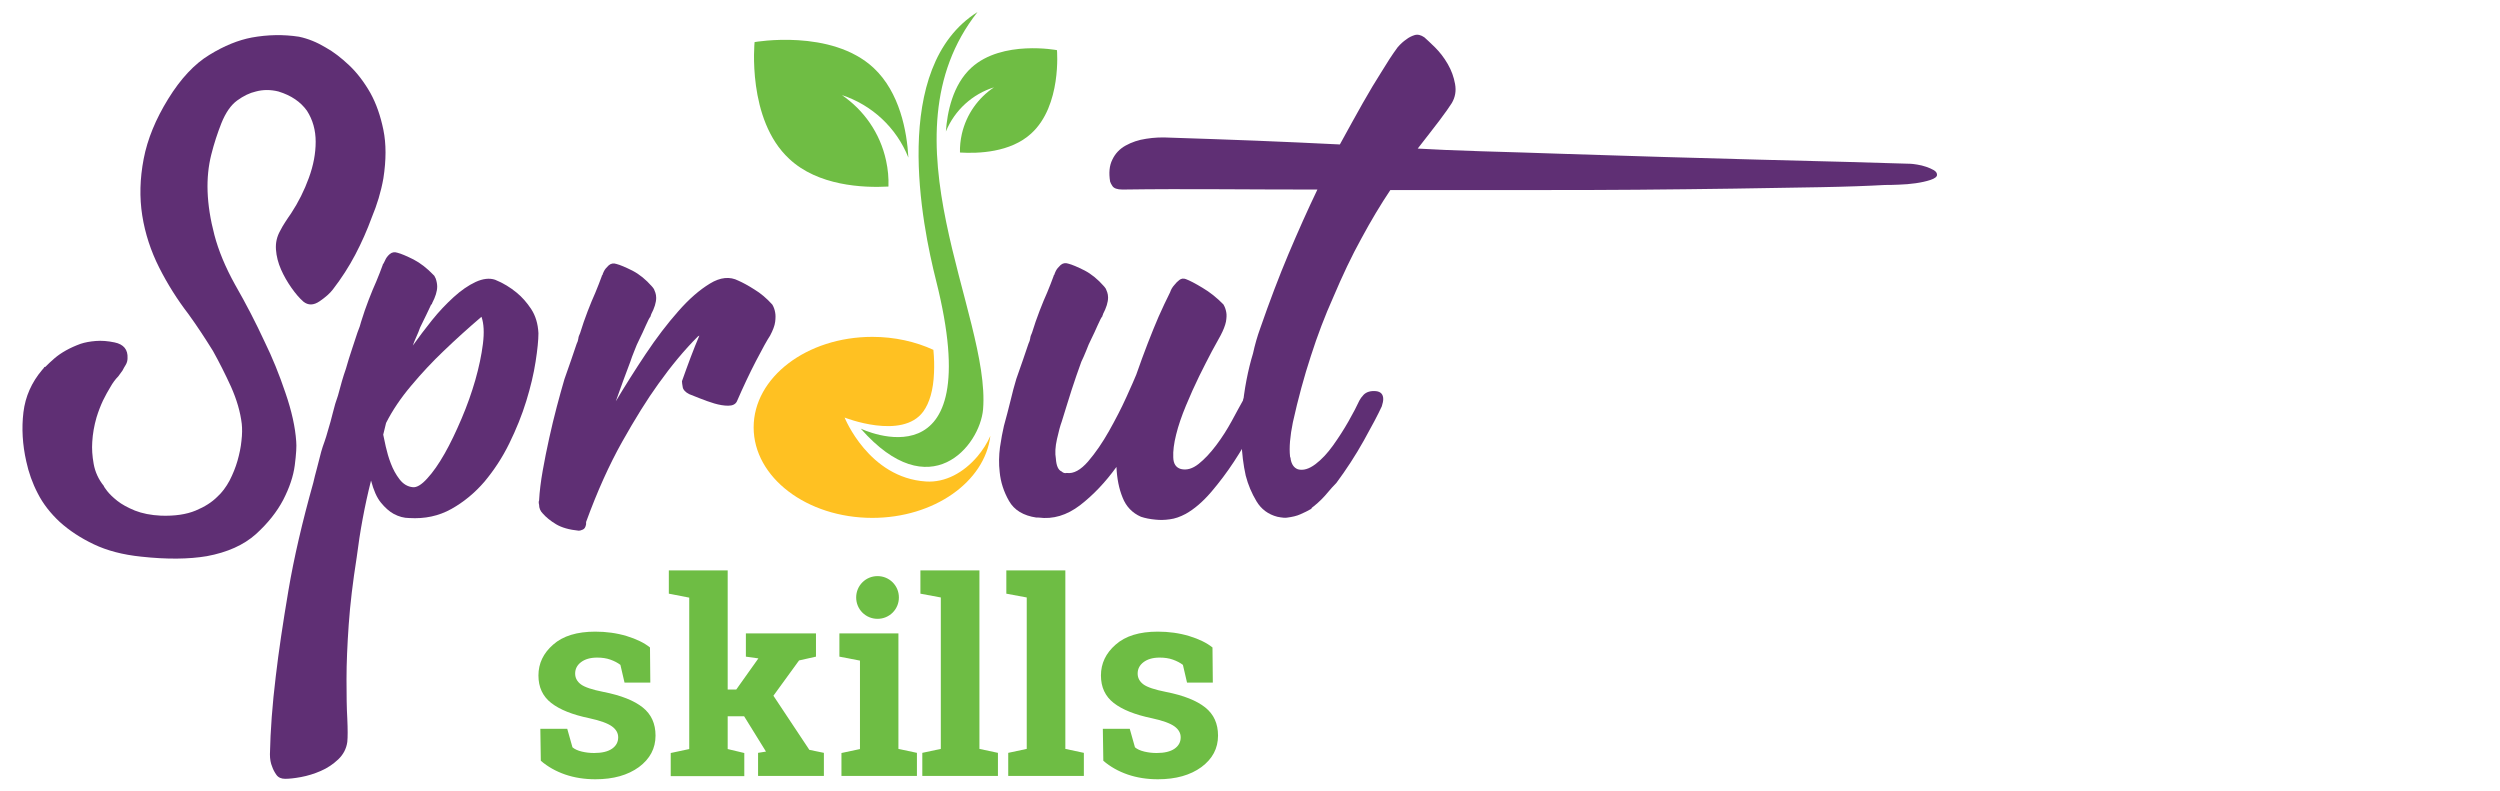 <svg xmlns="http://www.w3.org/2000/svg" xmlns:xlink="http://www.w3.org/1999/xlink" id="Layer_1" x="0px" y="0px" viewBox="0 0 158 50" style="enable-background:new 0 0 158 50;" xml:space="preserve"><style type="text/css">	.st0{fill:#5F2F74;}	.st1{fill:#6FBD44;}	.st2{fill:#FFC122;}	.st3{fill:#6EBD44;}	.st4{display:none;}	.st5{display:inline;}	.st6{fill:#FFFFFF;}</style><g>	<g>		<g>			<path class="st0" d="M8.92,35.18c-1.16-0.12-2.15-0.38-2.99-0.78c-0.84-0.4-1.55-0.87-2.15-1.41c-0.59-0.55-1.06-1.15-1.39-1.8    c-0.34-0.65-0.58-1.33-0.73-2.03c-0.24-1.06-0.3-2.1-0.18-3.1c0.12-1,0.52-1.9,1.19-2.69c0.06-0.06,0.11-0.12,0.14-0.18h0.05    c0.18-0.18,0.38-0.37,0.59-0.55c0.21-0.18,0.46-0.35,0.73-0.5c0.27-0.15,0.58-0.29,0.91-0.41c0.27-0.09,0.59-0.15,0.96-0.18    c0.37-0.03,0.76,0,1.19,0.09c0.58,0.12,0.85,0.46,0.82,1c0,0.15-0.04,0.29-0.11,0.41c-0.08,0.12-0.14,0.24-0.21,0.37    c-0.09,0.12-0.18,0.24-0.27,0.37c-0.18,0.18-0.35,0.41-0.5,0.68c-0.15,0.24-0.3,0.52-0.46,0.84c-0.15,0.32-0.29,0.68-0.41,1.07    c-0.15,0.52-0.24,1.03-0.27,1.55c-0.03,0.43,0,0.89,0.09,1.39c0.09,0.5,0.3,0.97,0.64,1.39c0,0.03,0.07,0.14,0.21,0.32    c0.14,0.18,0.35,0.39,0.64,0.62c0.29,0.23,0.66,0.43,1.12,0.62c0.46,0.18,1,0.29,1.64,0.32c0.88,0.03,1.61-0.08,2.19-0.32    c0.58-0.24,1.03-0.53,1.37-0.87c0.3-0.27,0.56-0.62,0.78-1.03c0.21-0.41,0.38-0.83,0.5-1.25c0.12-0.43,0.21-0.84,0.25-1.26    c0.05-0.41,0.05-0.77,0.02-1.07c-0.09-0.76-0.32-1.54-0.68-2.35c-0.37-0.81-0.75-1.56-1.14-2.26c-0.49-0.79-1-1.57-1.55-2.33    c-0.7-0.91-1.32-1.89-1.85-2.94c-0.53-1.05-0.89-2.15-1.07-3.29c-0.18-1.14-0.15-2.33,0.09-3.58c0.24-1.25,0.76-2.51,1.55-3.79    c0.79-1.28,1.66-2.21,2.6-2.78c0.94-0.58,1.84-0.94,2.69-1.1c1-0.18,1.99-0.2,2.97-0.05c0.58,0.12,1.14,0.35,1.69,0.68    c0.49,0.27,0.98,0.65,1.48,1.12c0.5,0.47,0.95,1.06,1.35,1.76c0.37,0.67,0.64,1.45,0.82,2.33c0.18,0.88,0.18,1.9,0,3.06    c-0.15,0.85-0.4,1.67-0.73,2.46c-0.3,0.82-0.65,1.61-1.05,2.37c-0.4,0.76-0.87,1.49-1.41,2.19c-0.18,0.24-0.46,0.49-0.84,0.75    c-0.38,0.26-0.72,0.27-1.03,0.02c-0.24-0.21-0.49-0.5-0.75-0.87c-0.26-0.37-0.48-0.75-0.66-1.16c-0.18-0.41-0.29-0.83-0.32-1.26    c-0.03-0.43,0.06-0.82,0.27-1.19c0.09-0.18,0.2-0.37,0.32-0.55c0.12-0.18,0.24-0.37,0.37-0.55c0.46-0.7,0.83-1.44,1.12-2.24    c0.29-0.79,0.43-1.55,0.43-2.28s-0.18-1.38-0.55-1.96C19,6.44,18.41,6.03,17.59,5.78c-0.49-0.12-0.96-0.12-1.41,0    c-0.4,0.09-0.79,0.28-1.19,0.57c-0.4,0.29-0.73,0.77-1,1.44c-0.24,0.61-0.46,1.27-0.64,1.99c-0.18,0.72-0.26,1.49-0.23,2.33    c0.03,0.84,0.17,1.75,0.43,2.74c0.26,0.99,0.69,2.03,1.3,3.13c0.7,1.22,1.32,2.42,1.87,3.61c0.49,1,0.93,2.08,1.32,3.24    c0.4,1.16,0.62,2.18,0.68,3.06c0.03,0.3,0,0.81-0.09,1.51c-0.09,0.7-0.34,1.43-0.73,2.19c-0.4,0.76-0.97,1.48-1.73,2.17    c-0.76,0.68-1.8,1.15-3.1,1.39C11.94,35.34,10.56,35.36,8.92,35.18z"></path>			<path class="st0" d="M27.23,19.29c-0.03,0.06-0.12,0.25-0.27,0.57c-0.15,0.32-0.29,0.6-0.41,0.84c-0.06,0.18-0.14,0.37-0.23,0.57    c-0.09,0.2-0.17,0.39-0.23,0.57c0.37-0.52,0.77-1.05,1.21-1.6c0.44-0.55,0.9-1.03,1.37-1.46c0.47-0.43,0.94-0.75,1.39-0.96    c0.46-0.21,0.87-0.26,1.23-0.14c0.52,0.21,0.97,0.49,1.37,0.82c0.33,0.27,0.64,0.62,0.91,1.03c0.27,0.41,0.43,0.92,0.46,1.53    c0,0.43-0.06,1.03-0.18,1.8c-0.12,0.78-0.32,1.61-0.59,2.49c-0.27,0.88-0.63,1.77-1.07,2.67c-0.44,0.9-0.97,1.7-1.57,2.42    c-0.61,0.71-1.31,1.29-2.1,1.73c-0.79,0.44-1.67,0.63-2.65,0.57c-0.34,0-0.67-0.09-1-0.27c-0.27-0.15-0.54-0.39-0.8-0.71    c-0.26-0.32-0.46-0.78-0.62-1.39c-0.4,1.58-0.7,3.21-0.91,4.88c-0.24,1.52-0.41,2.93-0.5,4.22c-0.09,1.29-0.14,2.44-0.14,3.45    c0,1,0.01,1.84,0.05,2.51c0.03,0.67,0.03,1.16,0,1.46c-0.06,0.43-0.25,0.79-0.57,1.1c-0.32,0.3-0.68,0.55-1.1,0.73    c-0.41,0.18-0.83,0.31-1.26,0.39c-0.43,0.08-0.76,0.11-1,0.11c-0.24,0-0.43-0.08-0.55-0.25c-0.12-0.17-0.21-0.34-0.27-0.52    c-0.09-0.21-0.14-0.47-0.14-0.78c0.03-1.49,0.15-3.13,0.37-4.93c0.18-1.55,0.45-3.36,0.8-5.43c0.35-2.07,0.88-4.34,1.57-6.8    c0.06-0.27,0.14-0.58,0.23-0.91c0.09-0.34,0.18-0.68,0.27-1.05c0.06-0.21,0.13-0.43,0.21-0.64c0.08-0.21,0.14-0.44,0.21-0.68    c0.12-0.4,0.23-0.78,0.32-1.16c0.09-0.38,0.2-0.74,0.32-1.07c0.09-0.33,0.17-0.64,0.25-0.91c0.08-0.27,0.16-0.53,0.25-0.78    c0.12-0.43,0.25-0.84,0.39-1.26c0.14-0.41,0.25-0.75,0.34-1.03c0.12-0.3,0.2-0.53,0.23-0.68c0.15-0.49,0.31-0.95,0.48-1.39    c0.17-0.44,0.33-0.83,0.48-1.16c0.15-0.37,0.29-0.71,0.41-1.05c0-0.03,0.01-0.06,0.05-0.09l0.09-0.18    c0.06-0.15,0.16-0.29,0.3-0.41c0.14-0.12,0.3-0.15,0.48-0.09c0.24,0.06,0.59,0.21,1.03,0.43c0.44,0.23,0.86,0.56,1.26,0.98    l0.05,0.05l0.09,0.18c0.06,0.18,0.09,0.35,0.09,0.5c0,0.3-0.11,0.65-0.32,1.05c0,0.03-0.01,0.05-0.02,0.07    C27.24,19.24,27.23,19.26,27.23,19.29z M30.43,20.02c-0.82,0.7-1.63,1.43-2.42,2.19c-0.67,0.64-1.34,1.35-2.01,2.15    c-0.67,0.79-1.2,1.58-1.6,2.37c-0.03,0.12-0.06,0.24-0.09,0.37c-0.03,0.12-0.06,0.24-0.09,0.37c0.03,0.15,0.08,0.4,0.16,0.75    c0.08,0.35,0.18,0.71,0.32,1.07c0.14,0.37,0.32,0.7,0.55,1c0.23,0.3,0.51,0.47,0.84,0.5c0.24,0.03,0.55-0.15,0.91-0.55    c0.37-0.4,0.73-0.92,1.1-1.57c0.37-0.65,0.72-1.39,1.07-2.21c0.35-0.82,0.64-1.64,0.87-2.44c0.23-0.81,0.39-1.57,0.48-2.28    C30.61,21.02,30.58,20.45,30.43,20.02z"></path>			<path class="st0" d="M39.84,22.85c-0.15,0.4-0.3,0.81-0.46,1.23c-0.15,0.43-0.3,0.85-0.46,1.28c0.58-0.97,1.21-1.97,1.89-2.99    c0.68-1.02,1.37-1.92,2.05-2.69c0.68-0.78,1.35-1.36,2.01-1.76c0.65-0.4,1.26-0.46,1.8-0.18c0.27,0.12,0.61,0.3,1,0.55    c0.4,0.24,0.78,0.56,1.14,0.96c0.09,0.15,0.15,0.32,0.18,0.5c0.03,0.15,0.03,0.35,0,0.59c-0.03,0.24-0.14,0.53-0.32,0.87    c-0.18,0.27-0.48,0.81-0.89,1.6c-0.41,0.79-0.81,1.64-1.21,2.56c-0.09,0.18-0.27,0.27-0.55,0.27c-0.27,0-0.56-0.05-0.87-0.14    c-0.3-0.09-0.61-0.2-0.91-0.32c-0.3-0.12-0.53-0.21-0.68-0.27c-0.24-0.12-0.38-0.27-0.41-0.43c-0.03-0.17-0.05-0.3-0.05-0.39    c0.18-0.52,0.37-1.02,0.55-1.51c0.18-0.49,0.37-0.94,0.55-1.37l-0.09,0.05c-0.85,0.85-1.69,1.86-2.51,3.01    c-0.7,0.97-1.46,2.19-2.28,3.65c-0.82,1.46-1.58,3.15-2.28,5.07v0.14c-0.03,0.18-0.1,0.3-0.21,0.34    c-0.11,0.05-0.19,0.07-0.25,0.07c-0.61-0.06-1.09-0.2-1.44-0.41c-0.35-0.21-0.63-0.44-0.84-0.68c-0.15-0.15-0.23-0.34-0.23-0.55    c-0.03-0.12-0.03-0.21,0-0.27c0.03-0.58,0.11-1.21,0.23-1.89c0.12-0.68,0.26-1.37,0.41-2.05c0.15-0.68,0.31-1.35,0.48-1.99    c0.17-0.64,0.33-1.22,0.48-1.73c0.15-0.43,0.3-0.84,0.43-1.23c0.14-0.4,0.25-0.73,0.34-1c0.06-0.12,0.1-0.24,0.11-0.34    c0.01-0.11,0.05-0.22,0.11-0.34c0.15-0.49,0.31-0.95,0.48-1.39c0.17-0.44,0.33-0.83,0.48-1.16c0.15-0.37,0.29-0.71,0.41-1.05    c0-0.03,0.01-0.06,0.05-0.09c0-0.03,0.03-0.11,0.09-0.23c0.06-0.12,0.16-0.24,0.3-0.37c0.14-0.12,0.3-0.15,0.48-0.09    c0.24,0.06,0.59,0.21,1.03,0.43c0.44,0.23,0.84,0.56,1.21,0.98c0.03,0.03,0.08,0.09,0.14,0.18c0.03,0.06,0.06,0.14,0.09,0.23    c0.03,0.09,0.05,0.2,0.05,0.32c0,0.3-0.11,0.65-0.32,1.05c0,0.03-0.01,0.05-0.02,0.07c-0.02,0.02-0.02,0.04-0.02,0.07    c-0.06,0.06-0.16,0.25-0.3,0.57c-0.14,0.32-0.27,0.6-0.39,0.84c-0.12,0.24-0.24,0.5-0.34,0.78    C39.98,22.44,39.9,22.67,39.84,22.85z"></path>			<path class="st0" d="M74.93,32.48c-0.34,0.18-0.67,0.3-1,0.34c-0.34,0.05-0.64,0.05-0.91,0.02c-0.34-0.03-0.64-0.09-0.91-0.18    c-0.55-0.24-0.94-0.65-1.16-1.21c-0.23-0.56-0.36-1.21-0.39-1.94c-0.7,0.97-1.47,1.78-2.3,2.42c-0.84,0.64-1.71,0.9-2.62,0.78    h-0.14c-0.82-0.12-1.4-0.47-1.73-1.05c-0.33-0.58-0.53-1.19-0.59-1.83c-0.06-0.52-0.05-1.04,0.02-1.57    c0.08-0.53,0.16-0.98,0.25-1.35c0.15-0.55,0.29-1.07,0.41-1.57c0.12-0.5,0.24-0.97,0.37-1.39c0.15-0.43,0.3-0.84,0.43-1.23    c0.14-0.4,0.25-0.73,0.34-1c0.06-0.12,0.1-0.24,0.11-0.34c0.01-0.11,0.05-0.22,0.11-0.34c0.15-0.49,0.31-0.95,0.48-1.39    c0.17-0.44,0.33-0.83,0.48-1.16c0.15-0.37,0.29-0.71,0.41-1.05c0-0.03,0.01-0.06,0.05-0.09c0-0.03,0.03-0.11,0.09-0.23    c0.06-0.12,0.16-0.24,0.3-0.37c0.14-0.12,0.3-0.15,0.48-0.09c0.24,0.06,0.59,0.21,1.03,0.43c0.44,0.23,0.84,0.56,1.21,0.98    c0.03,0.03,0.08,0.09,0.14,0.18c0.03,0.06,0.06,0.14,0.09,0.23c0.03,0.09,0.05,0.2,0.05,0.32c0,0.3-0.11,0.65-0.32,1.05    c0,0.03-0.01,0.05-0.02,0.07c-0.02,0.02-0.02,0.04-0.02,0.07c-0.06,0.06-0.16,0.25-0.3,0.57c-0.14,0.32-0.27,0.6-0.39,0.84    c-0.12,0.24-0.24,0.5-0.34,0.78c-0.11,0.27-0.21,0.5-0.3,0.68c-0.21,0.58-0.42,1.18-0.62,1.8c-0.2,0.62-0.4,1.29-0.62,1.99    c-0.09,0.24-0.19,0.61-0.3,1.1c-0.11,0.49-0.13,0.9-0.07,1.23c0.03,0.46,0.15,0.73,0.37,0.82c0.09,0.09,0.2,0.12,0.32,0.09    c0.43,0.06,0.87-0.18,1.35-0.73c0.47-0.55,0.91-1.19,1.32-1.92c0.41-0.73,0.78-1.44,1.1-2.15c0.32-0.7,0.52-1.17,0.62-1.41    c0.24-0.7,0.49-1.36,0.73-1.99c0.24-0.62,0.47-1.18,0.68-1.67c0.24-0.55,0.49-1.06,0.73-1.55c0.06-0.18,0.15-0.33,0.27-0.46    c0.09-0.12,0.2-0.23,0.32-0.32c0.12-0.09,0.26-0.11,0.41-0.05c0.24,0.09,0.59,0.27,1.05,0.55c0.46,0.27,0.9,0.62,1.32,1.05    c0.09,0.15,0.15,0.32,0.18,0.5c0.03,0.15,0.02,0.35-0.02,0.59c-0.05,0.24-0.16,0.53-0.34,0.87c-0.12,0.21-0.3,0.55-0.55,1    c-0.24,0.46-0.51,0.98-0.8,1.57c-0.29,0.59-0.57,1.22-0.84,1.87c-0.27,0.65-0.48,1.26-0.62,1.83c-0.14,0.56-0.2,1.04-0.18,1.44    c0.01,0.4,0.17,0.64,0.48,0.73c0.37,0.09,0.74-0.02,1.12-0.32c0.38-0.3,0.75-0.7,1.12-1.19c0.37-0.49,0.69-1,0.98-1.53    c0.29-0.53,0.52-0.97,0.71-1.3c0.03-0.12,0.11-0.24,0.23-0.37c0.18-0.18,0.46-0.26,0.82-0.23c0.18,0.03,0.3,0.09,0.34,0.18    c0.05,0.09,0.07,0.2,0.07,0.32c0,0.12-0.03,0.27-0.09,0.46c-0.18,0.4-0.44,0.91-0.78,1.55c-0.34,0.64-0.72,1.29-1.16,1.96    c-0.44,0.67-0.92,1.31-1.44,1.92C76.01,31.72,75.47,32.18,74.93,32.48z"></path>			<path class="st0" d="M84.26,18.79c-0.52,1.16-0.99,2.39-1.41,3.7c-0.43,1.31-0.81,2.71-1.14,4.2c-0.18,0.88-0.24,1.6-0.18,2.15    c0,0.03,0.01,0.05,0.02,0.07c0.01,0.02,0.02,0.05,0.02,0.11c0.06,0.33,0.21,0.55,0.46,0.64c0.33,0.09,0.7-0.02,1.1-0.32    c0.4-0.3,0.77-0.7,1.12-1.19c0.35-0.49,0.68-1,0.98-1.53c0.3-0.53,0.53-0.97,0.68-1.3c0.06-0.12,0.15-0.24,0.27-0.37    c0.18-0.18,0.44-0.26,0.78-0.23c0.3,0.03,0.46,0.2,0.46,0.5c0,0.12-0.03,0.27-0.09,0.46c-0.24,0.52-0.62,1.24-1.14,2.17    c-0.52,0.93-1.1,1.82-1.73,2.67c-0.18,0.18-0.35,0.37-0.5,0.55c-0.3,0.37-0.61,0.67-0.91,0.91c-0.03,0.03-0.06,0.05-0.09,0.07    c-0.03,0.01-0.06,0.05-0.09,0.11c-0.21,0.12-0.44,0.24-0.68,0.34c-0.24,0.11-0.52,0.17-0.82,0.21c-0.12,0.03-0.34,0.01-0.64-0.05    c-0.58-0.15-1.02-0.48-1.32-0.98c-0.3-0.5-0.53-1.04-0.68-1.62c-0.15-0.67-0.24-1.4-0.27-2.19c-0.03-0.33-0.04-0.65-0.02-0.96    c0.02-0.3,0.04-0.62,0.07-0.96c0.06-0.67,0.15-1.32,0.27-1.94c0.12-0.62,0.26-1.18,0.41-1.67c0.12-0.55,0.27-1.08,0.46-1.6    c0.58-1.67,1.17-3.23,1.78-4.68c0.61-1.44,1.22-2.81,1.83-4.08c-2.07,0-4.12-0.01-6.16-0.02c-2.04-0.01-4.09-0.01-6.16,0.02    c-0.33,0-0.55-0.08-0.64-0.23c-0.06-0.09-0.11-0.18-0.14-0.27c-0.09-0.55-0.05-1.01,0.14-1.39c0.18-0.38,0.46-0.68,0.84-0.89    c0.38-0.21,0.81-0.36,1.3-0.43c0.49-0.08,0.99-0.1,1.51-0.07c1.83,0.06,3.62,0.12,5.39,0.19c1.76,0.07,3.54,0.15,5.34,0.24    c0.52-0.95,1-1.82,1.44-2.6c0.44-0.78,0.83-1.42,1.16-1.94c0.37-0.61,0.71-1.14,1.05-1.6c0.18-0.21,0.37-0.38,0.55-0.5    c0.15-0.12,0.33-0.21,0.52-0.27c0.2-0.06,0.4-0.01,0.62,0.14C90.15,2.48,90.39,2.69,90.7,3c0.3,0.3,0.57,0.65,0.8,1.05    c0.23,0.4,0.38,0.81,0.46,1.26c0.08,0.44,0.01,0.84-0.21,1.21c-0.15,0.24-0.41,0.61-0.78,1.1C90.6,8.1,90.15,8.69,89.6,9.39    c1.03,0.06,2.37,0.12,4.02,0.17c1.64,0.05,3.44,0.1,5.39,0.17c1.95,0.06,3.98,0.13,6.09,0.19c2.11,0.06,4.15,0.12,6.09,0.17    c1.95,0.05,3.76,0.1,5.43,0.14c1.67,0.05,3.04,0.09,4.11,0.12c0.09,0,0.24,0.02,0.43,0.05c0.2,0.03,0.39,0.08,0.57,0.14    c0.18,0.06,0.34,0.13,0.48,0.21c0.14,0.08,0.21,0.18,0.21,0.3c0,0.12-0.14,0.23-0.41,0.32c-0.27,0.09-0.59,0.16-0.94,0.21    c-0.35,0.05-0.71,0.08-1.07,0.09c-0.37,0.02-0.65,0.02-0.87,0.02c-1.07,0.06-2.43,0.11-4.08,0.14c-1.66,0.03-3.47,0.06-5.43,0.09    c-1.96,0.03-4,0.05-6.12,0.07c-2.12,0.02-4.15,0.02-6.12,0.02c-1.96,0-3.78,0-5.45,0c-1.67,0-3.03,0-4.06,0    c-0.61,0.91-1.22,1.93-1.83,3.06C85.43,16.17,84.84,17.42,84.26,18.79z"></path>		</g>	</g>	<g>		<g>			<path class="st1" d="M56.15,11.79c0.02-0.54-0.03-1.09-0.15-1.64c-0.38-1.76-1.42-3.2-2.79-4.14c1.88,0.62,3.44,2.04,4.2,3.95    c-0.09-1.65-0.54-4.12-2.2-5.67c-2.68-2.49-7.52-1.63-7.52-1.63s-0.5,4.89,2.19,7.38C51.69,11.74,54.53,11.88,56.15,11.79z"></path>			<path class="st1" d="M60.67,9.64c-0.01-0.39,0.03-0.78,0.12-1.18c0.29-1.25,1.04-2.28,2.03-2.94c-1.35,0.42-2.48,1.43-3.04,2.79    c0.08-1.18,0.42-2.95,1.62-4.04c1.94-1.76,5.4-1.1,5.4-1.1s0.31,3.51-1.63,5.27C63.86,9.64,61.83,9.71,60.67,9.64z"></path>			<path class="st1" d="M54.4,27.09c0,0,8.1,3.9,4.76-9.36c-0.88-3.48-2.93-13.48,2.62-16.97c-6.24,7.91,0.84,19.12,0.35,25.11    C61.93,28.18,58.78,32.07,54.4,27.09z"></path>			<path class="st2" d="M61.77,28.85c-0.87,1.02-2.03,1.66-3.25,1.58c-3.62-0.23-5.14-4.04-5.14-4.04s3.64,1.44,4.97-0.38    c0.39-0.54,0.64-1.35,0.68-2.46c0.02-0.44,0.01-0.92-0.04-1.44c-1.13-0.52-2.45-0.82-3.86-0.82c-4.14,0-7.5,2.56-7.5,5.72    c0,3.16,3.36,5.72,7.5,5.72c3.9,0,7.11-2.28,7.46-5.18C62.39,28.01,62.1,28.46,61.77,28.85z"></path>		</g>	</g>	<g>		<path class="st3" d="M41.1,43.14h-1.63l-0.26-1.12c-0.17-0.13-0.38-0.24-0.63-0.33c-0.25-0.09-0.53-0.13-0.84-0.13   c-0.43,0-0.77,0.1-1.02,0.29c-0.25,0.19-0.37,0.43-0.37,0.72c0,0.27,0.12,0.5,0.36,0.68c0.24,0.18,0.72,0.34,1.43,0.48   c1.12,0.22,1.94,0.55,2.48,0.98c0.54,0.43,0.81,1.02,0.81,1.78c0,0.81-0.35,1.47-1.05,1.99c-0.7,0.51-1.61,0.77-2.75,0.77   c-0.69,0-1.33-0.1-1.91-0.3c-0.58-0.2-1.1-0.49-1.54-0.87l-0.03-2.02h1.7l0.33,1.17c0.14,0.12,0.34,0.21,0.59,0.27   c0.25,0.06,0.51,0.09,0.78,0.09c0.49,0,0.87-0.09,1.13-0.27c0.26-0.18,0.39-0.42,0.39-0.72c0-0.27-0.13-0.5-0.39-0.69   c-0.26-0.19-0.74-0.37-1.44-0.52c-1.06-0.22-1.86-0.54-2.4-0.96c-0.54-0.42-0.81-1-0.81-1.74c0-0.76,0.31-1.41,0.93-1.95   c0.62-0.55,1.51-0.82,2.66-0.82c0.7,0,1.36,0.09,1.99,0.28c0.62,0.19,1.11,0.43,1.47,0.72L41.1,43.14z"></path>		<path class="st3" d="M42.27,37.52v-1.47h3.72v7.53h0.54l1.4-1.97l-0.79-0.11v-1.47h4.43v1.47l-1.07,0.24l-1.62,2.23l2.27,3.42   l0.92,0.19v1.46h-4.16v-1.46l0.5-0.08l-1.38-2.23h-1.04v2.07l1.05,0.25v1.46h-4.65v-1.46l1.17-0.25v-9.57L42.27,37.52z"></path>		<path class="st3" d="M53.18,47.59l1.17-0.25v-5.59l-1.3-0.25v-1.47h3.73v7.3l1.17,0.25v1.46h-4.77V47.59z M56.81,37.76   c0,0.75-0.6,1.35-1.35,1.35s-1.35-0.6-1.35-1.35s0.6-1.35,1.35-1.35S56.81,37.01,56.81,37.76z"></path>		<path class="st3" d="M58.17,37.52v-1.47h3.73v11.28l1.17,0.25v1.46h-4.78v-1.46l1.17-0.25v-9.57L58.17,37.52z"></path>		<path class="st3" d="M63.6,37.52v-1.47h3.73v11.28l1.17,0.25v1.46h-4.78v-1.46l1.17-0.25v-9.57L63.6,37.52z"></path>		<path class="st3" d="M76.65,43.14h-1.63l-0.26-1.12c-0.17-0.13-0.38-0.24-0.63-0.33c-0.25-0.09-0.53-0.13-0.84-0.13   c-0.43,0-0.77,0.1-1.02,0.29c-0.25,0.19-0.37,0.43-0.37,0.72c0,0.27,0.12,0.5,0.36,0.68c0.24,0.18,0.72,0.34,1.43,0.48   c1.12,0.22,1.94,0.55,2.48,0.98c0.54,0.43,0.81,1.02,0.81,1.78c0,0.81-0.35,1.47-1.05,1.99c-0.7,0.51-1.61,0.77-2.75,0.77   c-0.69,0-1.33-0.1-1.91-0.3c-0.58-0.2-1.1-0.49-1.54-0.87l-0.03-2.02h1.7l0.33,1.17c0.14,0.12,0.34,0.21,0.59,0.27   c0.25,0.06,0.51,0.09,0.78,0.09c0.49,0,0.87-0.09,1.13-0.27c0.26-0.18,0.39-0.42,0.39-0.72c0-0.27-0.13-0.5-0.39-0.69   c-0.26-0.19-0.74-0.37-1.44-0.52c-1.06-0.22-1.86-0.54-2.4-0.96c-0.54-0.42-0.81-1-0.81-1.74c0-0.76,0.31-1.41,0.93-1.95   c0.62-0.55,1.51-0.82,2.66-0.82c0.7,0,1.36,0.09,1.99,0.28c0.62,0.19,1.11,0.43,1.47,0.72L76.65,43.14z"></path>	</g></g><g class="st4">	<g class="st5">		<g>			<g>				<path class="st6" d="M8.92,35.18c-1.16-0.12-2.15-0.38-2.99-0.78c-0.84-0.4-1.55-0.87-2.15-1.41c-0.59-0.55-1.06-1.15-1.39-1.8     c-0.34-0.65-0.58-1.33-0.73-2.03c-0.24-1.06-0.3-2.1-0.18-3.1c0.12-1,0.52-1.9,1.19-2.69c0.06-0.06,0.11-0.12,0.14-0.18h0.05     c0.18-0.18,0.38-0.37,0.59-0.55c0.21-0.18,0.46-0.35,0.73-0.5c0.27-0.15,0.58-0.29,0.91-0.41c0.27-0.09,0.59-0.15,0.96-0.18     c0.37-0.03,0.76,0,1.19,0.09c0.58,0.12,0.85,0.46,0.82,1c0,0.15-0.04,0.29-0.11,0.41c-0.08,0.12-0.14,0.24-0.21,0.37     c-0.09,0.12-0.18,0.24-0.27,0.37c-0.18,0.18-0.35,0.41-0.5,0.68c-0.15,0.24-0.3,0.52-0.46,0.84c-0.15,0.32-0.29,0.68-0.41,1.07     c-0.15,0.52-0.24,1.03-0.27,1.55c-0.03,0.43,0,0.89,0.09,1.39c0.09,0.5,0.3,0.97,0.64,1.39c0,0.03,0.07,0.14,0.21,0.32     c0.14,0.18,0.35,0.39,0.64,0.62c0.29,0.23,0.66,0.43,1.12,0.62c0.46,0.18,1,0.29,1.64,0.32c0.88,0.03,1.61-0.08,2.19-0.32     c0.58-0.24,1.03-0.53,1.37-0.87c0.3-0.27,0.56-0.62,0.78-1.03c0.21-0.41,0.38-0.83,0.5-1.25c0.12-0.43,0.21-0.84,0.25-1.26     c0.05-0.41,0.05-0.77,0.02-1.07c-0.09-0.76-0.32-1.54-0.68-2.35c-0.37-0.81-0.75-1.56-1.14-2.26c-0.49-0.79-1-1.57-1.55-2.33     c-0.7-0.91-1.32-1.89-1.85-2.94c-0.53-1.05-0.89-2.15-1.07-3.29c-0.18-1.14-0.15-2.33,0.09-3.58c0.24-1.25,0.76-2.51,1.55-3.79     c0.79-1.28,1.66-2.21,2.6-2.78c0.94-0.58,1.84-0.94,2.69-1.1c1-0.18,1.99-0.2,2.97-0.05c0.58,0.12,1.14,0.35,1.69,0.68     c0.49,0.27,0.98,0.65,1.48,1.12c0.5,0.47,0.95,1.06,1.35,1.76c0.37,0.67,0.64,1.45,0.82,2.33c0.18,0.88,0.18,1.9,0,3.06     c-0.15,0.85-0.4,1.67-0.73,2.46c-0.3,0.82-0.65,1.61-1.05,2.37c-0.4,0.76-0.87,1.49-1.41,2.19c-0.18,0.24-0.46,0.49-0.84,0.75     c-0.38,0.26-0.72,0.27-1.03,0.02c-0.24-0.21-0.49-0.5-0.75-0.87c-0.26-0.37-0.48-0.75-0.66-1.16c-0.18-0.41-0.29-0.83-0.32-1.26     c-0.03-0.43,0.06-0.82,0.27-1.19c0.09-0.18,0.2-0.37,0.32-0.55c0.12-0.18,0.24-0.37,0.37-0.55c0.46-0.7,0.83-1.44,1.12-2.24     c0.29-0.79,0.43-1.55,0.43-2.28s-0.18-1.38-0.55-1.96C19,6.44,18.41,6.03,17.59,5.78c-0.49-0.12-0.96-0.12-1.41,0     c-0.4,0.09-0.79,0.28-1.19,0.57c-0.4,0.29-0.73,0.77-1,1.44c-0.24,0.61-0.46,1.27-0.64,1.99c-0.18,0.72-0.26,1.49-0.23,2.33     c0.03,0.84,0.17,1.75,0.43,2.74c0.26,0.99,0.69,2.03,1.3,3.13c0.7,1.22,1.32,2.42,1.87,3.61c0.49,1,0.93,2.08,1.32,3.24     c0.4,1.16,0.62,2.18,0.68,3.06c0.03,0.3,0,0.81-0.09,1.51c-0.09,0.7-0.34,1.43-0.73,2.19c-0.4,0.76-0.97,1.48-1.73,2.17     c-0.76,0.68-1.8,1.15-3.1,1.39C11.94,35.34,10.56,35.36,8.92,35.18z"></path>				<path class="st6" d="M27.23,19.29c-0.03,0.06-0.12,0.25-0.27,0.57c-0.15,0.32-0.29,0.6-0.41,0.84     c-0.06,0.18-0.14,0.37-0.23,0.57c-0.09,0.2-0.17,0.39-0.23,0.57c0.37-0.52,0.77-1.05,1.21-1.6c0.44-0.55,0.9-1.03,1.37-1.46     c0.47-0.43,0.94-0.75,1.39-0.96c0.46-0.21,0.87-0.26,1.23-0.14c0.52,0.21,0.97,0.49,1.37,0.82c0.33,0.27,0.64,0.62,0.91,1.03     c0.27,0.41,0.43,0.92,0.46,1.53c0,0.43-0.06,1.03-0.18,1.8c-0.12,0.78-0.32,1.61-0.59,2.49c-0.27,0.88-0.63,1.77-1.07,2.67     c-0.44,0.9-0.97,1.7-1.57,2.42c-0.61,0.71-1.31,1.29-2.1,1.73c-0.79,0.44-1.67,0.63-2.65,0.57c-0.34,0-0.67-0.09-1-0.27     c-0.27-0.15-0.54-0.39-0.8-0.71c-0.26-0.32-0.46-0.78-0.62-1.39c-0.4,1.58-0.7,3.21-0.91,4.88c-0.24,1.52-0.41,2.93-0.5,4.22     c-0.09,1.29-0.14,2.44-0.14,3.45c0,1,0.01,1.84,0.05,2.51c0.03,0.67,0.03,1.16,0,1.46c-0.06,0.43-0.25,0.79-0.57,1.1     c-0.32,0.3-0.68,0.55-1.1,0.73c-0.41,0.18-0.83,0.31-1.26,0.39c-0.43,0.08-0.76,0.11-1,0.11c-0.24,0-0.43-0.08-0.55-0.25     c-0.12-0.17-0.21-0.34-0.27-0.52c-0.09-0.21-0.14-0.47-0.14-0.78c0.03-1.49,0.15-3.13,0.37-4.93c0.18-1.55,0.45-3.36,0.8-5.43     c0.35-2.07,0.88-4.34,1.57-6.8c0.06-0.27,0.14-0.58,0.23-0.91c0.09-0.34,0.18-0.68,0.27-1.05c0.06-0.21,0.13-0.43,0.21-0.64     c0.08-0.21,0.14-0.44,0.21-0.68c0.12-0.4,0.23-0.78,0.32-1.16c0.09-0.38,0.2-0.74,0.32-1.07c0.09-0.33,0.17-0.64,0.25-0.91     c0.08-0.27,0.16-0.53,0.25-0.78c0.12-0.43,0.25-0.84,0.39-1.26c0.14-0.41,0.25-0.75,0.34-1.03c0.12-0.3,0.2-0.53,0.23-0.68     c0.15-0.49,0.31-0.95,0.48-1.39c0.17-0.44,0.33-0.83,0.48-1.16c0.15-0.37,0.29-0.71,0.41-1.05c0-0.03,0.01-0.06,0.05-0.09     l0.09-0.18c0.06-0.15,0.16-0.29,0.3-0.41c0.14-0.12,0.3-0.15,0.48-0.09c0.24,0.06,0.59,0.21,1.03,0.43     c0.44,0.23,0.86,0.56,1.26,0.98l0.05,0.05l0.09,0.18c0.06,0.18,0.09,0.35,0.09,0.5c0,0.3-0.11,0.65-0.32,1.05     c0,0.03-0.01,0.05-0.02,0.07C27.24,19.24,27.23,19.26,27.23,19.29z M30.43,20.02c-0.82,0.7-1.63,1.43-2.42,2.19     c-0.67,0.64-1.34,1.35-2.01,2.15c-0.67,0.79-1.2,1.58-1.6,2.37c-0.03,0.12-0.06,0.24-0.09,0.37c-0.03,0.12-0.06,0.24-0.09,0.37     c0.03,0.15,0.08,0.4,0.16,0.75c0.08,0.35,0.18,0.71,0.32,1.07c0.14,0.37,0.32,0.7,0.55,1c0.23,0.3,0.51,0.47,0.84,0.5     c0.24,0.03,0.55-0.15,0.91-0.55c0.37-0.4,0.73-0.92,1.1-1.57c0.37-0.65,0.72-1.39,1.07-2.21c0.35-0.82,0.64-1.64,0.87-2.44     c0.23-0.81,0.39-1.57,0.48-2.28C30.61,21.02,30.58,20.45,30.43,20.02z"></path>				<path class="st6" d="M39.84,22.85c-0.15,0.4-0.3,0.81-0.46,1.23c-0.15,0.43-0.3,0.85-0.46,1.28c0.58-0.97,1.21-1.97,1.89-2.99     c0.68-1.02,1.37-1.92,2.05-2.69c0.68-0.78,1.35-1.36,2.01-1.76c0.65-0.4,1.26-0.46,1.8-0.18c0.27,0.12,0.61,0.3,1,0.55     c0.4,0.24,0.78,0.56,1.14,0.96c0.09,0.15,0.15,0.32,0.18,0.5c0.03,0.15,0.03,0.35,0,0.59c-0.03,0.24-0.14,0.53-0.32,0.87     c-0.18,0.27-0.48,0.81-0.89,1.6c-0.41,0.79-0.81,1.64-1.21,2.56c-0.09,0.18-0.27,0.27-0.55,0.27c-0.27,0-0.56-0.05-0.87-0.14     c-0.3-0.09-0.61-0.2-0.91-0.32c-0.3-0.12-0.53-0.21-0.68-0.27c-0.24-0.12-0.38-0.27-0.41-0.43c-0.03-0.17-0.05-0.3-0.05-0.39     c0.18-0.52,0.37-1.02,0.55-1.51c0.18-0.49,0.37-0.94,0.55-1.37l-0.09,0.05c-0.85,0.85-1.69,1.86-2.51,3.01     c-0.7,0.97-1.46,2.19-2.28,3.65c-0.82,1.46-1.58,3.15-2.28,5.07v0.14c-0.03,0.18-0.1,0.3-0.21,0.34     c-0.11,0.05-0.19,0.07-0.25,0.07c-0.61-0.06-1.09-0.2-1.44-0.41c-0.35-0.21-0.63-0.44-0.84-0.68c-0.15-0.15-0.23-0.34-0.23-0.55     c-0.03-0.12-0.03-0.21,0-0.27c0.03-0.58,0.11-1.21,0.23-1.89c0.12-0.68,0.26-1.37,0.41-2.05c0.15-0.68,0.31-1.35,0.48-1.99     c0.17-0.64,0.33-1.22,0.48-1.73c0.15-0.43,0.3-0.84,0.43-1.23c0.14-0.4,0.25-0.73,0.34-1c0.06-0.12,0.1-0.24,0.11-0.34     c0.01-0.11,0.05-0.22,0.11-0.34c0.15-0.49,0.31-0.95,0.48-1.39c0.17-0.44,0.33-0.83,0.48-1.16c0.15-0.37,0.29-0.71,0.41-1.05     c0-0.03,0.01-0.06,0.05-0.09c0-0.03,0.03-0.11,0.09-0.23c0.06-0.12,0.16-0.24,0.3-0.37c0.14-0.12,0.3-0.15,0.48-0.09     c0.24,0.06,0.59,0.21,1.03,0.43c0.44,0.23,0.84,0.56,1.21,0.98c0.03,0.03,0.08,0.09,0.14,0.18c0.03,0.06,0.06,0.14,0.09,0.23     c0.03,0.09,0.05,0.2,0.05,0.32c0,0.3-0.11,0.65-0.32,1.05c0,0.03-0.01,0.05-0.02,0.07c-0.02,0.02-0.02,0.04-0.02,0.07     c-0.06,0.06-0.16,0.25-0.3,0.57c-0.14,0.32-0.27,0.6-0.39,0.84c-0.12,0.24-0.24,0.5-0.34,0.78     C39.98,22.44,39.9,22.67,39.84,22.85z"></path>				<path class="st6" d="M74.93,32.48c-0.34,0.18-0.67,0.3-1,0.34c-0.34,0.05-0.64,0.05-0.91,0.02c-0.34-0.03-0.64-0.09-0.91-0.18     c-0.55-0.24-0.94-0.65-1.16-1.21c-0.23-0.56-0.36-1.21-0.39-1.94c-0.7,0.97-1.47,1.78-2.3,2.42c-0.84,0.64-1.71,0.9-2.62,0.78     h-0.14c-0.82-0.12-1.4-0.47-1.73-1.05c-0.33-0.58-0.53-1.19-0.59-1.83c-0.06-0.52-0.05-1.04,0.02-1.57     c0.08-0.53,0.16-0.98,0.25-1.35c0.15-0.55,0.29-1.07,0.41-1.57c0.12-0.5,0.24-0.97,0.37-1.39c0.15-0.43,0.3-0.84,0.43-1.23     c0.14-0.4,0.25-0.73,0.34-1c0.06-0.12,0.1-0.24,0.11-0.34c0.01-0.11,0.05-0.22,0.11-0.34c0.15-0.49,0.31-0.95,0.48-1.39     c0.17-0.44,0.33-0.83,0.48-1.16c0.15-0.37,0.29-0.71,0.41-1.05c0-0.03,0.01-0.06,0.05-0.09c0-0.03,0.03-0.11,0.09-0.23     c0.06-0.12,0.16-0.24,0.3-0.37c0.14-0.12,0.3-0.15,0.48-0.09c0.24,0.06,0.59,0.21,1.03,0.43c0.44,0.23,0.84,0.56,1.21,0.98     c0.03,0.03,0.08,0.09,0.14,0.18c0.03,0.06,0.06,0.14,0.09,0.23c0.03,0.09,0.05,0.2,0.05,0.32c0,0.3-0.11,0.65-0.32,1.05     c0,0.03-0.01,0.05-0.02,0.07c-0.02,0.02-0.02,0.04-0.02,0.07c-0.06,0.06-0.16,0.25-0.3,0.57c-0.14,0.32-0.27,0.6-0.39,0.84     c-0.12,0.24-0.24,0.5-0.34,0.78c-0.11,0.27-0.21,0.5-0.3,0.68c-0.21,0.58-0.42,1.18-0.62,1.8c-0.2,0.62-0.4,1.29-0.62,1.99     c-0.09,0.24-0.19,0.61-0.3,1.1c-0.11,0.49-0.13,0.9-0.07,1.23c0.03,0.46,0.15,0.73,0.37,0.82c0.09,0.09,0.2,0.12,0.32,0.09     c0.43,0.06,0.87-0.18,1.35-0.73c0.47-0.55,0.91-1.19,1.32-1.92c0.41-0.73,0.78-1.44,1.1-2.15c0.32-0.7,0.52-1.17,0.62-1.41     c0.24-0.7,0.49-1.36,0.73-1.99c0.24-0.62,0.47-1.18,0.68-1.67c0.24-0.55,0.49-1.06,0.73-1.55c0.06-0.18,0.15-0.33,0.27-0.46     c0.09-0.12,0.2-0.23,0.32-0.32c0.12-0.09,0.26-0.11,0.41-0.05c0.24,0.09,0.59,0.27,1.05,0.55c0.46,0.27,0.9,0.62,1.32,1.05     c0.09,0.15,0.15,0.32,0.18,0.5c0.03,0.15,0.02,0.35-0.02,0.59c-0.05,0.24-0.16,0.53-0.34,0.87c-0.12,0.21-0.3,0.55-0.55,1     c-0.24,0.46-0.51,0.98-0.8,1.57c-0.29,0.59-0.57,1.22-0.84,1.87c-0.27,0.65-0.48,1.26-0.62,1.83c-0.14,0.56-0.2,1.04-0.18,1.44     c0.01,0.4,0.17,0.64,0.48,0.73c0.37,0.09,0.74-0.02,1.12-0.32c0.38-0.3,0.75-0.7,1.12-1.19c0.37-0.49,0.69-1,0.98-1.53     c0.29-0.53,0.52-0.97,0.71-1.3c0.03-0.12,0.11-0.24,0.23-0.37c0.18-0.18,0.46-0.26,0.82-0.23c0.18,0.03,0.3,0.09,0.34,0.18     c0.05,0.09,0.07,0.2,0.07,0.32c0,0.12-0.03,0.27-0.09,0.46c-0.18,0.4-0.44,0.91-0.78,1.55c-0.34,0.64-0.72,1.29-1.16,1.96     c-0.44,0.67-0.92,1.31-1.44,1.92C76.01,31.72,75.47,32.18,74.93,32.48z"></path>				<path class="st6" d="M84.26,18.79c-0.52,1.16-0.99,2.39-1.41,3.7c-0.43,1.31-0.81,2.71-1.14,4.2c-0.18,0.88-0.24,1.6-0.18,2.15     c0,0.03,0.01,0.05,0.02,0.07c0.01,0.02,0.02,0.05,0.02,0.11c0.06,0.33,0.21,0.55,0.46,0.64c0.33,0.09,0.7-0.02,1.1-0.32     c0.4-0.3,0.77-0.7,1.12-1.19c0.35-0.49,0.68-1,0.98-1.53c0.3-0.53,0.53-0.97,0.68-1.3c0.06-0.12,0.15-0.24,0.27-0.37     c0.18-0.18,0.44-0.26,0.78-0.23c0.3,0.03,0.46,0.2,0.46,0.5c0,0.12-0.03,0.27-0.09,0.46c-0.24,0.52-0.62,1.24-1.14,2.17     c-0.52,0.93-1.1,1.82-1.73,2.67c-0.18,0.18-0.35,0.37-0.5,0.55c-0.3,0.37-0.61,0.67-0.91,0.91c-0.03,0.03-0.06,0.05-0.09,0.07     c-0.03,0.01-0.06,0.05-0.09,0.11c-0.21,0.12-0.44,0.24-0.68,0.34c-0.24,0.11-0.52,0.17-0.82,0.21     c-0.12,0.03-0.34,0.01-0.64-0.05c-0.58-0.15-1.02-0.48-1.32-0.98c-0.3-0.5-0.53-1.04-0.68-1.62c-0.15-0.67-0.24-1.4-0.27-2.19     c-0.03-0.33-0.04-0.65-0.02-0.96c0.02-0.3,0.04-0.62,0.07-0.96c0.06-0.67,0.15-1.32,0.27-1.94c0.12-0.62,0.26-1.18,0.41-1.67     c0.12-0.55,0.27-1.08,0.46-1.6c0.58-1.67,1.17-3.23,1.78-4.68c0.61-1.44,1.22-2.81,1.83-4.08c-2.07,0-4.12-0.01-6.16-0.02     c-2.04-0.01-4.09-0.01-6.16,0.02c-0.33,0-0.55-0.08-0.64-0.23c-0.06-0.09-0.11-0.18-0.14-0.27c-0.09-0.55-0.05-1.01,0.14-1.39     c0.18-0.38,0.46-0.68,0.84-0.89c0.38-0.21,0.81-0.36,1.3-0.43c0.49-0.08,0.99-0.1,1.51-0.07c1.83,0.06,3.62,0.12,5.39,0.19     c1.76,0.07,3.54,0.15,5.34,0.24c0.52-0.95,1-1.82,1.44-2.6c0.44-0.78,0.83-1.42,1.16-1.94c0.37-0.61,0.71-1.14,1.05-1.6     c0.18-0.21,0.37-0.38,0.55-0.5c0.15-0.12,0.33-0.21,0.52-0.27c0.2-0.06,0.4-0.01,0.62,0.14C90.15,2.48,90.39,2.69,90.7,3     c0.3,0.3,0.57,0.65,0.8,1.05c0.23,0.4,0.38,0.81,0.46,1.26c0.08,0.44,0.01,0.84-0.21,1.21c-0.15,0.24-0.41,0.61-0.78,1.1     C90.6,8.1,90.15,8.69,89.6,9.39c1.03,0.06,2.37,0.12,4.02,0.17c1.64,0.05,3.44,0.1,5.39,0.17c1.95,0.06,3.98,0.13,6.09,0.19     c2.11,0.06,4.15,0.12,6.09,0.17c1.95,0.05,3.76,0.1,5.43,0.14c1.67,0.05,3.04,0.09,4.11,0.12c0.09,0,0.24,0.02,0.43,0.05     c0.2,0.03,0.39,0.08,0.57,0.14c0.18,0.06,0.34,0.13,0.48,0.21c0.14,0.08,0.21,0.18,0.21,0.3c0,0.12-0.14,0.23-0.41,0.32     c-0.27,0.09-0.59,0.16-0.94,0.21c-0.35,0.05-0.71,0.08-1.07,0.09c-0.37,0.02-0.65,0.02-0.87,0.02     c-1.07,0.06-2.43,0.11-4.08,0.14c-1.66,0.03-3.47,0.06-5.43,0.09c-1.96,0.03-4,0.05-6.12,0.07c-2.12,0.02-4.15,0.02-6.12,0.02     c-1.96,0-3.78,0-5.45,0c-1.67,0-3.03,0-4.06,0c-0.61,0.91-1.22,1.93-1.83,3.06C85.43,16.17,84.84,17.42,84.26,18.79z"></path>			</g>		</g>		<g>			<g>				<path class="st1" d="M56.15,11.79c0.02-0.54-0.03-1.09-0.15-1.64c-0.38-1.76-1.42-3.2-2.79-4.14c1.88,0.62,3.44,2.04,4.2,3.95     c-0.09-1.65-0.54-4.12-2.2-5.67c-2.68-2.49-7.52-1.63-7.52-1.63s-0.5,4.89,2.19,7.38C51.69,11.74,54.53,11.88,56.15,11.79z"></path>				<path class="st1" d="M60.67,9.64c-0.01-0.39,0.03-0.78,0.12-1.18c0.29-1.25,1.04-2.28,2.03-2.94c-1.35,0.42-2.48,1.43-3.04,2.79     c0.08-1.18,0.42-2.95,1.62-4.04c1.94-1.76,5.4-1.1,5.4-1.1s0.31,3.51-1.63,5.27C63.86,9.64,61.83,9.71,60.67,9.64z"></path>				<path class="st1" d="M54.4,27.09c0,0,8.1,3.9,4.76-9.36c-0.88-3.48-2.93-13.48,2.62-16.97c-6.24,7.91,0.84,19.12,0.35,25.11     C61.93,28.18,58.78,32.07,54.4,27.09z"></path>				<path class="st2" d="M61.77,28.85c-0.87,1.02-2.03,1.66-3.25,1.58c-3.62-0.23-5.14-4.04-5.14-4.04s3.64,1.44,4.97-0.38     c0.39-0.54,0.64-1.35,0.68-2.46c0.02-0.44,0.01-0.92-0.04-1.44c-1.13-0.52-2.45-0.82-3.86-0.82c-4.14,0-7.5,2.56-7.5,5.72     c0,3.16,3.36,5.72,7.5,5.72c3.9,0,7.11-2.28,7.46-5.18C62.39,28.01,62.1,28.46,61.77,28.85z"></path>			</g>		</g>	</g>	<g class="st5">		<path class="st3" d="M41.1,43.14h-1.63l-0.26-1.12c-0.17-0.13-0.38-0.24-0.63-0.33c-0.25-0.09-0.53-0.13-0.84-0.13   c-0.43,0-0.77,0.1-1.02,0.29c-0.25,0.19-0.37,0.43-0.37,0.72c0,0.27,0.12,0.5,0.36,0.68c0.24,0.18,0.72,0.34,1.43,0.48   c1.12,0.22,1.94,0.55,2.48,0.98c0.54,0.43,0.81,1.02,0.81,1.78c0,0.81-0.35,1.47-1.05,1.99c-0.7,0.51-1.61,0.77-2.75,0.77   c-0.69,0-1.33-0.1-1.91-0.3c-0.58-0.2-1.1-0.49-1.54-0.87l-0.03-2.02h1.7l0.33,1.17c0.14,0.12,0.34,0.21,0.59,0.27   c0.25,0.06,0.51,0.09,0.78,0.09c0.49,0,0.87-0.09,1.13-0.27c0.26-0.18,0.39-0.42,0.39-0.72c0-0.27-0.13-0.5-0.39-0.69   c-0.26-0.19-0.74-0.37-1.44-0.52c-1.06-0.22-1.86-0.54-2.4-0.96c-0.54-0.42-0.81-1-0.81-1.74c0-0.76,0.31-1.41,0.93-1.95   c0.62-0.55,1.51-0.82,2.66-0.82c0.7,0,1.36,0.09,1.99,0.28c0.62,0.19,1.11,0.43,1.47,0.72L41.1,43.14z"></path>		<path class="st3" d="M42.27,37.52v-1.47h3.72v7.53h0.54l1.4-1.97l-0.79-0.11v-1.47h4.43v1.47l-1.07,0.24l-1.62,2.23l2.27,3.42   l0.92,0.19v1.46h-4.16v-1.46l0.5-0.08l-1.38-2.23h-1.04v2.07l1.05,0.25v1.46h-4.65v-1.46l1.17-0.25v-9.57L42.27,37.52z"></path>		<path class="st3" d="M53.18,47.59l1.17-0.25v-5.59l-1.3-0.25v-1.47h3.73v7.3l1.17,0.25v1.46h-4.77V47.59z M56.81,37.76   c0,0.75-0.6,1.35-1.35,1.35s-1.35-0.6-1.35-1.35s0.6-1.35,1.35-1.35S56.81,37.01,56.81,37.76z"></path>		<path class="st3" d="M58.17,37.52v-1.47h3.73v11.28l1.17,0.25v1.46h-4.78v-1.46l1.17-0.25v-9.57L58.17,37.52z"></path>		<path class="st3" d="M63.6,37.52v-1.47h3.73v11.28l1.17,0.25v1.46h-4.78v-1.46l1.17-0.25v-9.57L63.6,37.52z"></path>		<path class="st3" d="M76.65,43.14h-1.63l-0.26-1.12c-0.17-0.13-0.38-0.24-0.63-0.33c-0.25-0.09-0.53-0.13-0.84-0.13   c-0.43,0-0.77,0.1-1.02,0.29c-0.25,0.19-0.37,0.43-0.37,0.72c0,0.27,0.12,0.5,0.36,0.68c0.24,0.18,0.72,0.34,1.43,0.48   c1.12,0.22,1.94,0.55,2.48,0.98c0.54,0.43,0.81,1.02,0.81,1.78c0,0.81-0.35,1.47-1.05,1.99c-0.7,0.51-1.61,0.77-2.75,0.77   c-0.69,0-1.33-0.1-1.91-0.3c-0.58-0.2-1.1-0.49-1.54-0.87l-0.03-2.02h1.7l0.33,1.17c0.14,0.12,0.34,0.21,0.59,0.27   c0.25,0.06,0.51,0.09,0.78,0.09c0.49,0,0.87-0.09,1.13-0.27c0.26-0.18,0.39-0.42,0.39-0.72c0-0.27-0.13-0.5-0.39-0.69   c-0.26-0.19-0.74-0.37-1.44-0.52c-1.06-0.22-1.86-0.54-2.4-0.96c-0.54-0.42-0.81-1-0.81-1.74c0-0.76,0.31-1.41,0.93-1.95   c0.62-0.55,1.51-0.82,2.66-0.82c0.7,0,1.36,0.09,1.99,0.28c0.62,0.19,1.11,0.43,1.47,0.72L76.65,43.14z"></path>	</g></g></svg>